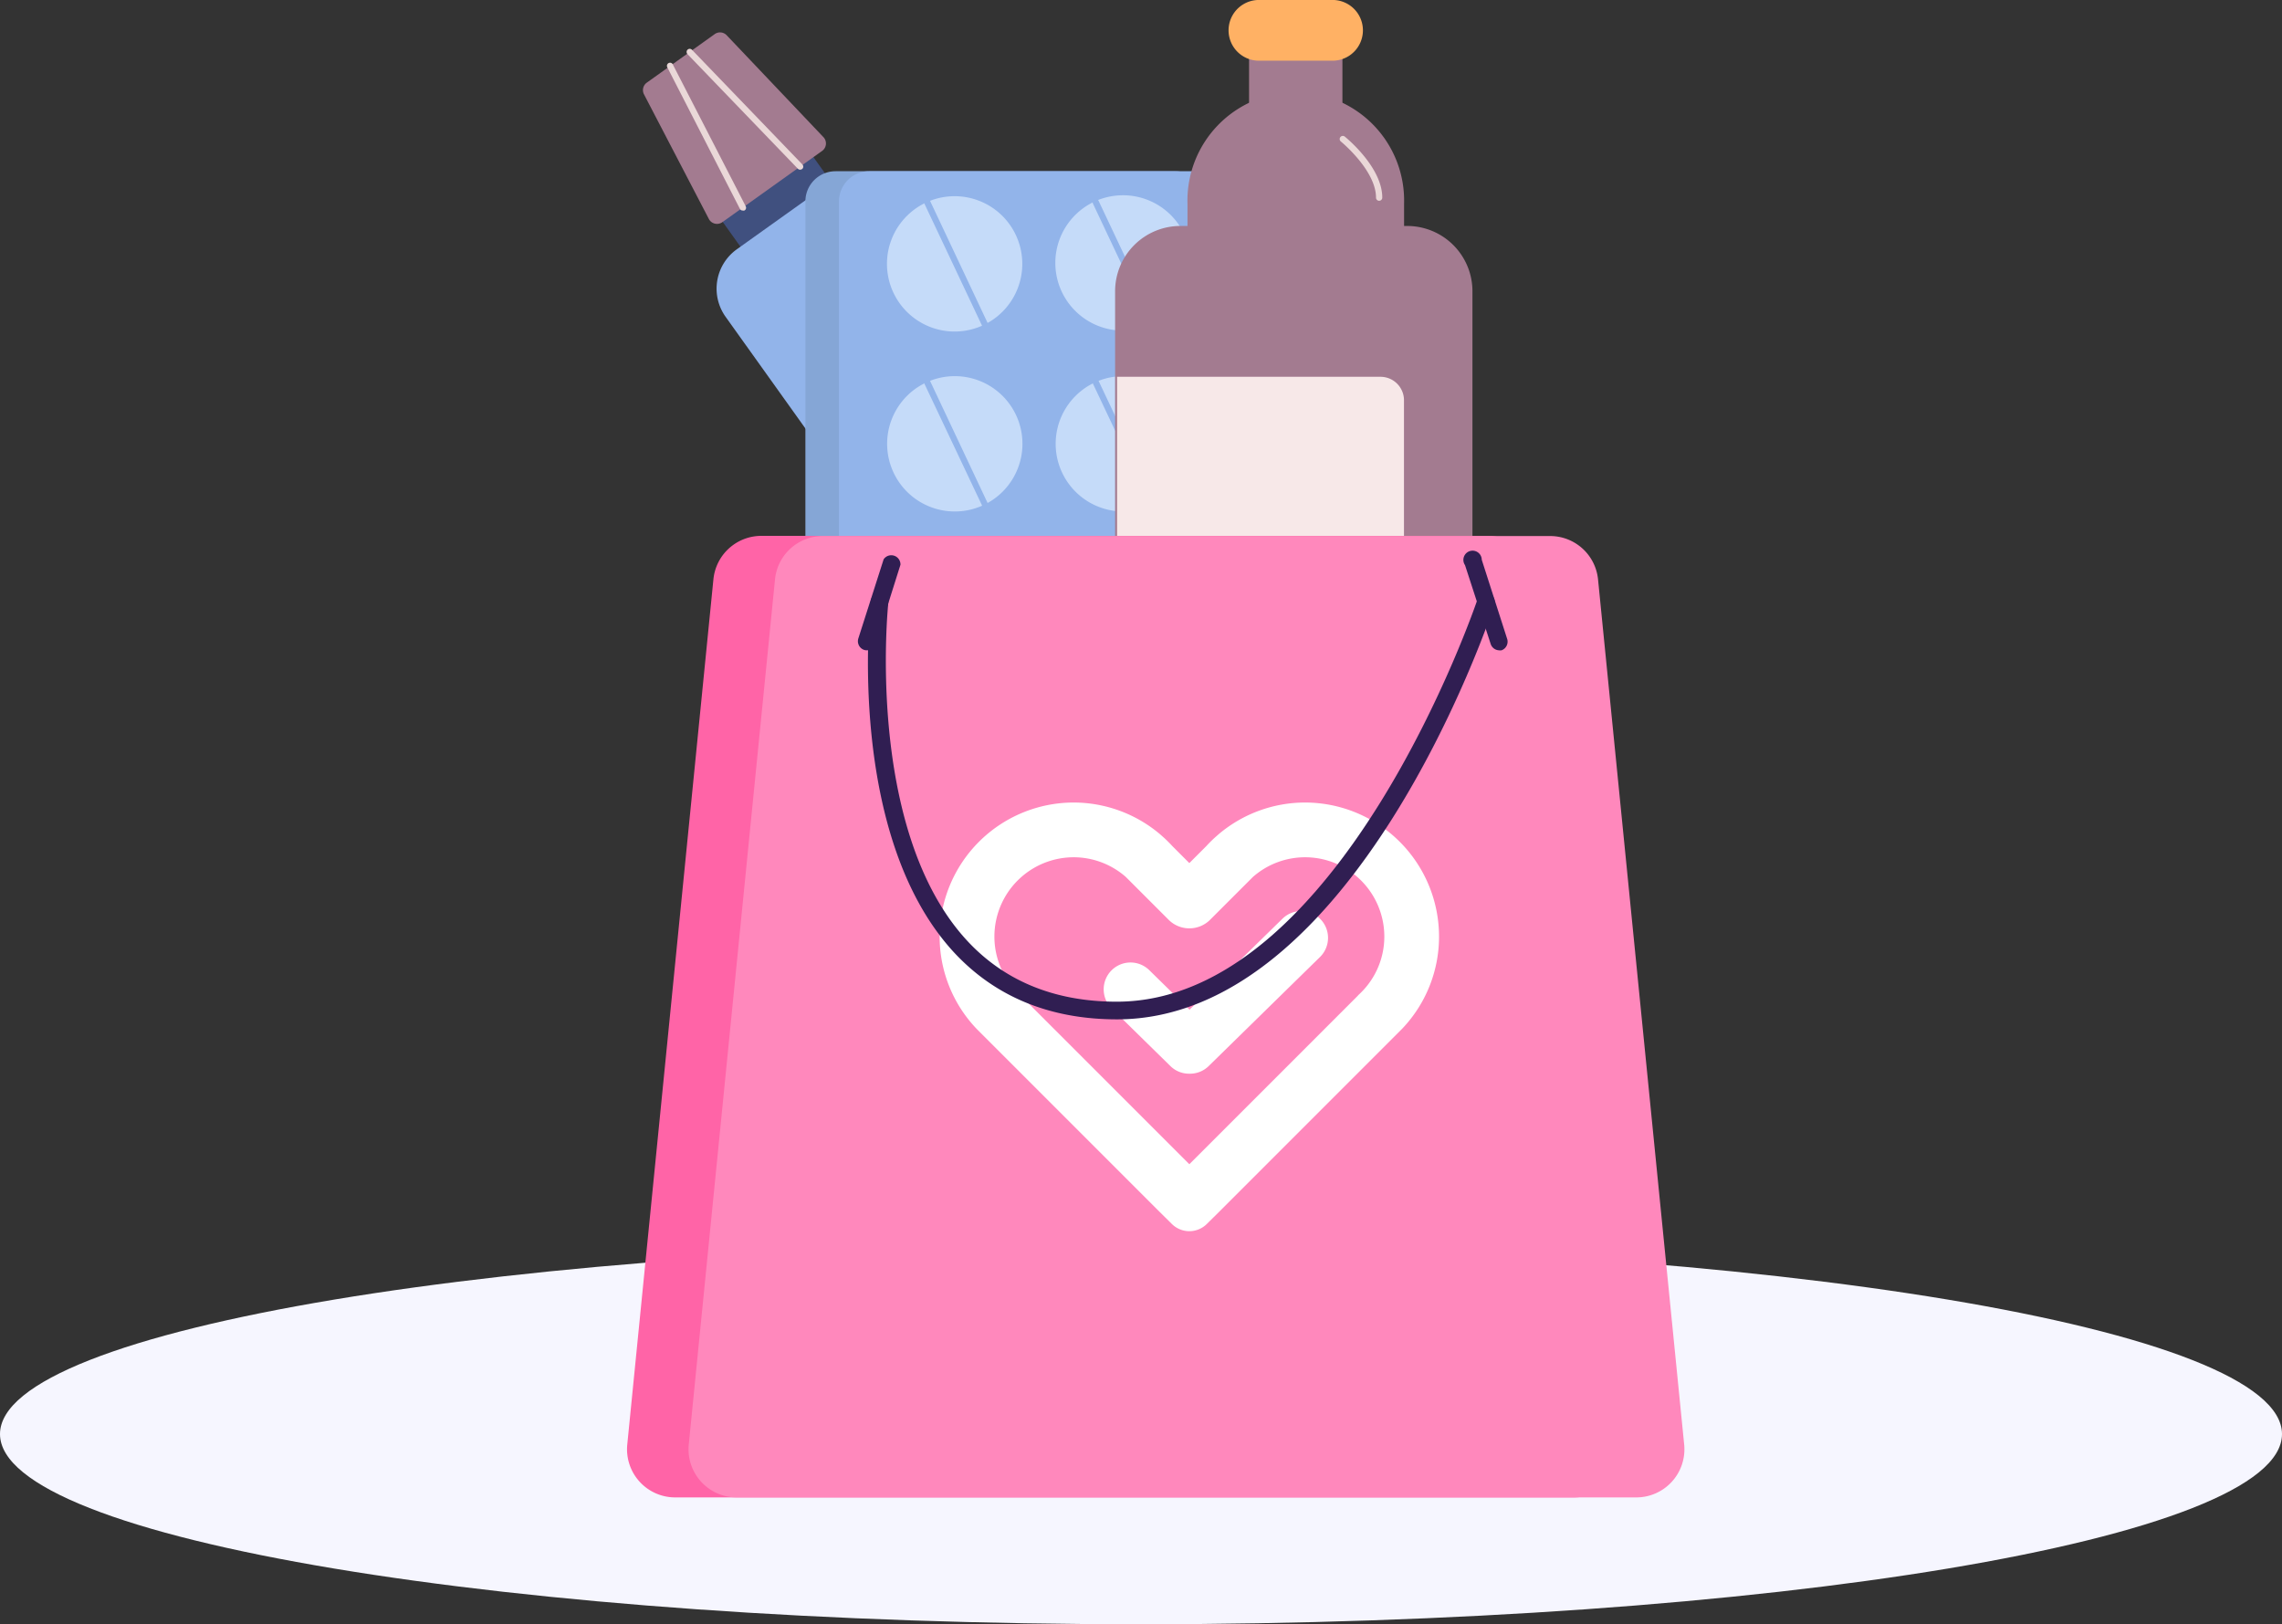 <svg xmlns="http://www.w3.org/2000/svg" width="222" height="158" fill="none"><rect width="100%" height="100%" fill="#333333" stroke="none"/><path fill="#F6F6FF" d="M111 158c-61.304 0-111-8.283-111-18.5S49.696 121 111 121s111 8.283 111 18.5S172.304 158 111 158Z"/><path fill="#40507F" d="m75.47 28.813-6.682-9.358 8.825-6.302 6.682 9.358-8.825 6.302Z"/><path fill="#A37B90" d="m80.008 14.659-9.77 6.976a.894.894 0 0 1-1.262-.305l-6.34-12.178a.896.896 0 0 1 .26-1.093l6.653-4.755a.895.895 0 0 1 1.128.108l9.457 9.958a.895.895 0 0 1-.126 1.289Z"/><path fill="#EAD8D8" d="M77.84 16.504c.08 0 .156-.029.215-.08a.305.305 0 0 0 0-.43L67.31 4.834a.304.304 0 0 0-.438.421l10.745 11.158a.28.28 0 0 0 .224.09Zm-5.561 3.976c.044.012.09.012.134 0a.306.306 0 0 0 .135-.412L65.472 6.304a.304.304 0 0 0-.585.16.303.303 0 0 0 .048.118L72 20.355a.315.315 0 0 0 .278.125Z"/><path fill="#92B4EA" d="m135.555 86.254-16.782 11.982-48.186-67.422a4.71 4.71 0 0 1 1.092-6.564l9.134-6.519a4.702 4.702 0 0 1 6.555 1.101l48.187 67.422Z"/><path fill="#40507F" d="m120.111 100.101-2.721-3.811a1.307 1.307 0 0 1 .304-1.824l16.441-11.74a1.308 1.308 0 0 1 1.824.304l2.721 3.811c.42.588.284 1.405-.304 1.824l-16.441 11.74a1.307 1.307 0 0 1-1.824-.304Z"/><path fill="#85A6D6" d="M98.821 39.213a.268.268 0 0 0 .17-.062.293.293 0 0 0 .122-.314.295.295 0 0 0-.05-.107L87.475 22.495a.304.304 0 0 0-.492.358L98.57 39.079a.286.286 0 0 0 .251.134Z"/><path fill="#F4E6E6" d="m114.833 78.105-6.904 4.934-24.635-34.494 6.913-4.934a2.525 2.525 0 0 1 3.52.59l21.697 30.385a2.524 2.524 0 0 1-.591 3.519Z"/><path fill="#85A6D6" d="M81.288 16.656h33.044a2.937 2.937 0 0 1 2.937 2.938v65.12a2.937 2.937 0 0 1-2.937 2.937H81.288a2.937 2.937 0 0 1-2.937-2.937v-65.12a2.937 2.937 0 0 1 2.937-2.938Z"/><path fill="#92B4EA" d="M84.556 16.656H117.6a2.937 2.937 0 0 1 2.937 2.938v65.12a2.937 2.937 0 0 1-2.937 2.937H84.556a2.937 2.937 0 0 1-2.937-2.937v-65.12a2.937 2.937 0 0 1 2.937-2.938Z"/><path fill="#C5DBF9" d="M109.281 84.767a6.582 6.582 0 1 1 0-13.164 6.582 6.582 0 0 1 0 13.165Z"/><path fill="#92B4EA" d="M112.218 84.374h.134a.31.31 0 0 0 .155-.177.309.309 0 0 0-.012-.235l-5.614-11.884a.307.307 0 0 0-.403-.152.314.314 0 0 0-.152.412l5.614 11.883a.307.307 0 0 0 .278.153Z"/><path fill="#C5DBF9" d="M92.885 84.767a6.582 6.582 0 1 1 0-13.163 6.582 6.582 0 0 1 0 13.163Z"/><path fill="#92B4EA" d="M95.822 84.374a.305.305 0 0 0 .268-.439l-5.606-11.883a.314.314 0 0 0-.411-.152.313.313 0 0 0-.144.411l5.615 11.884a.304.304 0 0 0 .278.179Z"/><path fill="#C5DBF9" d="M106.788 66.792a6.581 6.581 0 0 1-3.578-8.593 6.58 6.58 0 0 1 8.592-3.579 6.582 6.582 0 0 1-5.014 12.171Z"/><path fill="#92B4EA" d="M112.218 66.867a.254.254 0 0 0 .135 0 .305.305 0 0 0 .143-.403l-5.615-11.901a.303.303 0 0 0-.403-.144.312.312 0 0 0-.152.412l5.615 11.884a.315.315 0 0 0 .277.152Z"/><path fill="#C5DBF9" d="M90.102 66.67a6.582 6.582 0 1 1 5.58-11.922 6.582 6.582 0 0 1-5.58 11.922Z"/><path fill="#92B4EA" d="M95.822 66.866a.223.223 0 0 0 .125 0 .304.304 0 0 0 .143-.403l-5.606-11.9a.308.308 0 1 0-.555.268l5.615 11.883a.314.314 0 0 0 .278.152Z"/><path fill="#C5DBF9" d="M109.281 49.754a6.582 6.582 0 1 1 0-13.164 6.582 6.582 0 0 1 0 13.164Z"/><path fill="#92B4EA" d="M112.218 49.36a.254.254 0 0 0 .135 0 .305.305 0 0 0 .143-.403l-5.615-11.892a.303.303 0 0 0-.403-.143.301.301 0 0 0-.159.17.309.309 0 0 0 .007.233l5.615 11.865a.312.312 0 0 0 .277.17Z"/><path fill="#C5DBF9" d="M92.885 49.754a6.582 6.582 0 1 1 0-13.164 6.582 6.582 0 0 1 0 13.164Z"/><path fill="#92B4EA" d="M95.822 49.36a.225.225 0 0 0 .125 0 .304.304 0 0 0 .143-.403l-5.606-11.892a.313.313 0 0 0-.411-.144.305.305 0 0 0-.144.403l5.615 11.866a.313.313 0 0 0 .278.17Z"/><path fill="#C5DBF9" d="M102.768 26.73a6.582 6.582 0 1 1 12.993-2.105 6.582 6.582 0 0 1-12.993 2.105Z"/><path fill="#92B4EA" d="M112.218 31.844h.135a.305.305 0 0 0 .143-.403l-5.615-11.892a.303.303 0 0 0-.403-.144.304.304 0 0 0-.152.403l5.615 11.893a.303.303 0 0 0 .277.143Z"/><path fill="#C5DBF9" d="M86.382 26.779a6.582 6.582 0 1 1 12.975-2.223 6.582 6.582 0 0 1-12.975 2.223Z"/><path fill="#92B4EA" d="M95.822 31.844a.312.312 0 0 0 .125 0 .304.304 0 0 0 .143-.403L90.484 19.55a.313.313 0 0 0-.411-.143.305.305 0 0 0-.144.403l5.615 11.89a.304.304 0 0 0 .278.143Z"/><path fill="#A37B90" d="M143.244 28.33v38.507a6.344 6.344 0 0 1-1.857 4.495 6.349 6.349 0 0 1-4.492 1.863H114.83a6.35 6.35 0 0 1-6.349-6.358V28.331a6.351 6.351 0 0 1 6.349-6.35h22.065a6.352 6.352 0 0 1 5.866 3.92 6.35 6.35 0 0 1 .483 2.43Z"/><path fill="#A37B90" d="M136.593 25.728h-21.071v-5.91a10.54 10.54 0 1 1 21.071 0v5.91Z"/><path fill="#A37B90" d="M130.594 13.523h-9.081v-9.08h9.081v9.08Z"/><path fill="#FFB164" d="M129.779 5.901h-7.45a2.954 2.954 0 0 1 0-5.901h7.45a2.954 2.954 0 0 1 0 5.901Z"/><path fill="#F7E8E8" d="M136.584 38.892v19.145a2.284 2.284 0 0 1-2.274 2.284h-25.638V36.653h25.638a2.284 2.284 0 0 1 2.274 2.239Z"/><path fill="#EAD8D8" d="M134.168 19.53a.305.305 0 0 0 .304-.304c0-2.964-3.501-5.82-3.645-5.937a.297.297 0 0 0-.224-.067.31.31 0 0 0-.205.112.288.288 0 0 0-.056.105.318.318 0 0 0 .024.233.307.307 0 0 0 .076.092s3.421 2.794 3.421 5.462a.305.305 0 0 0 .305.305Z"/><path fill="#FF64A7" d="M153.16 145.661H65.68a4.684 4.684 0 0 1-4.657-5.149l8.382-84.177a4.684 4.684 0 0 1 4.656-4.208h70.744a4.686 4.686 0 0 1 4.585 4.226l8.382 84.177a4.68 4.68 0 0 1-4.612 5.131Z"/><path fill="#FF88BC" d="M159.133 145.661H71.652a4.684 4.684 0 0 1-4.648-5.131l8.391-84.176a4.675 4.675 0 0 1 4.657-4.21h70.744a4.682 4.682 0 0 1 4.665 4.21l8.382 84.176a4.68 4.68 0 0 1-4.71 5.131Z"/><path fill="#fff" d="M128.434 89.387a2.612 2.612 0 0 0-3.692 0l-9.019 8.829-3.897-3.823a2.609 2.609 0 0 0-4.456 1.846c0 .692.275 1.356.764 1.846l5.706 5.596a2.577 2.577 0 0 0 1.883.763 2.597 2.597 0 0 0 1.883-.763l10.823-10.603a2.611 2.611 0 0 0 .005-3.691Z"/><path fill="#fff" d="M139.994 91.1a13.046 13.046 0 0 0-13.034-13.034 13.029 13.029 0 0 0-8.347 3.034l-.044.037-.393.346c-.294.268-.574.55-.838.838l-1.635 1.636-1.636-1.636c-.264-.288-.545-.57-.839-.838l-.391-.346-.045-.037a13.029 13.029 0 0 0-8.347-3.034 13.048 13.048 0 0 0-13.033 13.033 12.973 12.973 0 0 0 3.57 8.955l.041.043 17.78 17.78 1.204 1.19a2.412 2.412 0 0 0 3.391 0l1.205-1.19 17.778-17.78.041-.043a12.972 12.972 0 0 0 3.572-8.955Zm-7.553 5.41-.1.1a6.79 6.79 0 0 1-.226.214v.013l-16.412 16.412L99.29 96.837v-.013a7.323 7.323 0 0 1-.227-.213l-.1-.1a7.66 7.66 0 0 1-2.224-5.412 7.717 7.717 0 0 1 7.709-7.708 7.69 7.69 0 0 1 5.075 1.915l4.225 4.225a2.858 2.858 0 0 0 3.913 0l4.226-4.225a7.69 7.69 0 0 1 10.524.345 7.721 7.721 0 0 1 2.261 5.448 7.66 7.66 0 0 1-2.231 5.412Z"/><path fill="#301E52" d="M84.35 63.258a.897.897 0 0 0 .815-.6l2.436-7.729a.895.895 0 0 0-1.639-.519l-2.471 7.728a.896.896 0 0 0 .555 1.075.83.83 0 0 0 .304.044Zm61.458 0c.089.013.18.013.269 0a.896.896 0 0 0 .555-1.075l-2.481-7.728a.898.898 0 0 0-.753-.877.896.896 0 0 0-.876 1.396l2.489 7.648a.895.895 0 0 0 .797.636Z"/><path fill="#301E52" d="M108.664 99.158c23.023 0 36.195-38.703 36.715-40.35a.898.898 0 0 0-.537-1.084.896.896 0 0 0-1.093.537c-.125.394-13.325 39.178-35.112 39.178-6.117 0-11.087-2.069-14.758-6.161-9.725-10.853-7.486-32.435-7.46-32.65a.895.895 0 0 0-.76-.949.895.895 0 0 0-.95.761c-.099.896-2.337 22.567 7.898 33.984 4.03 4.469 9.43 6.734 16.057 6.734Z"/></svg>